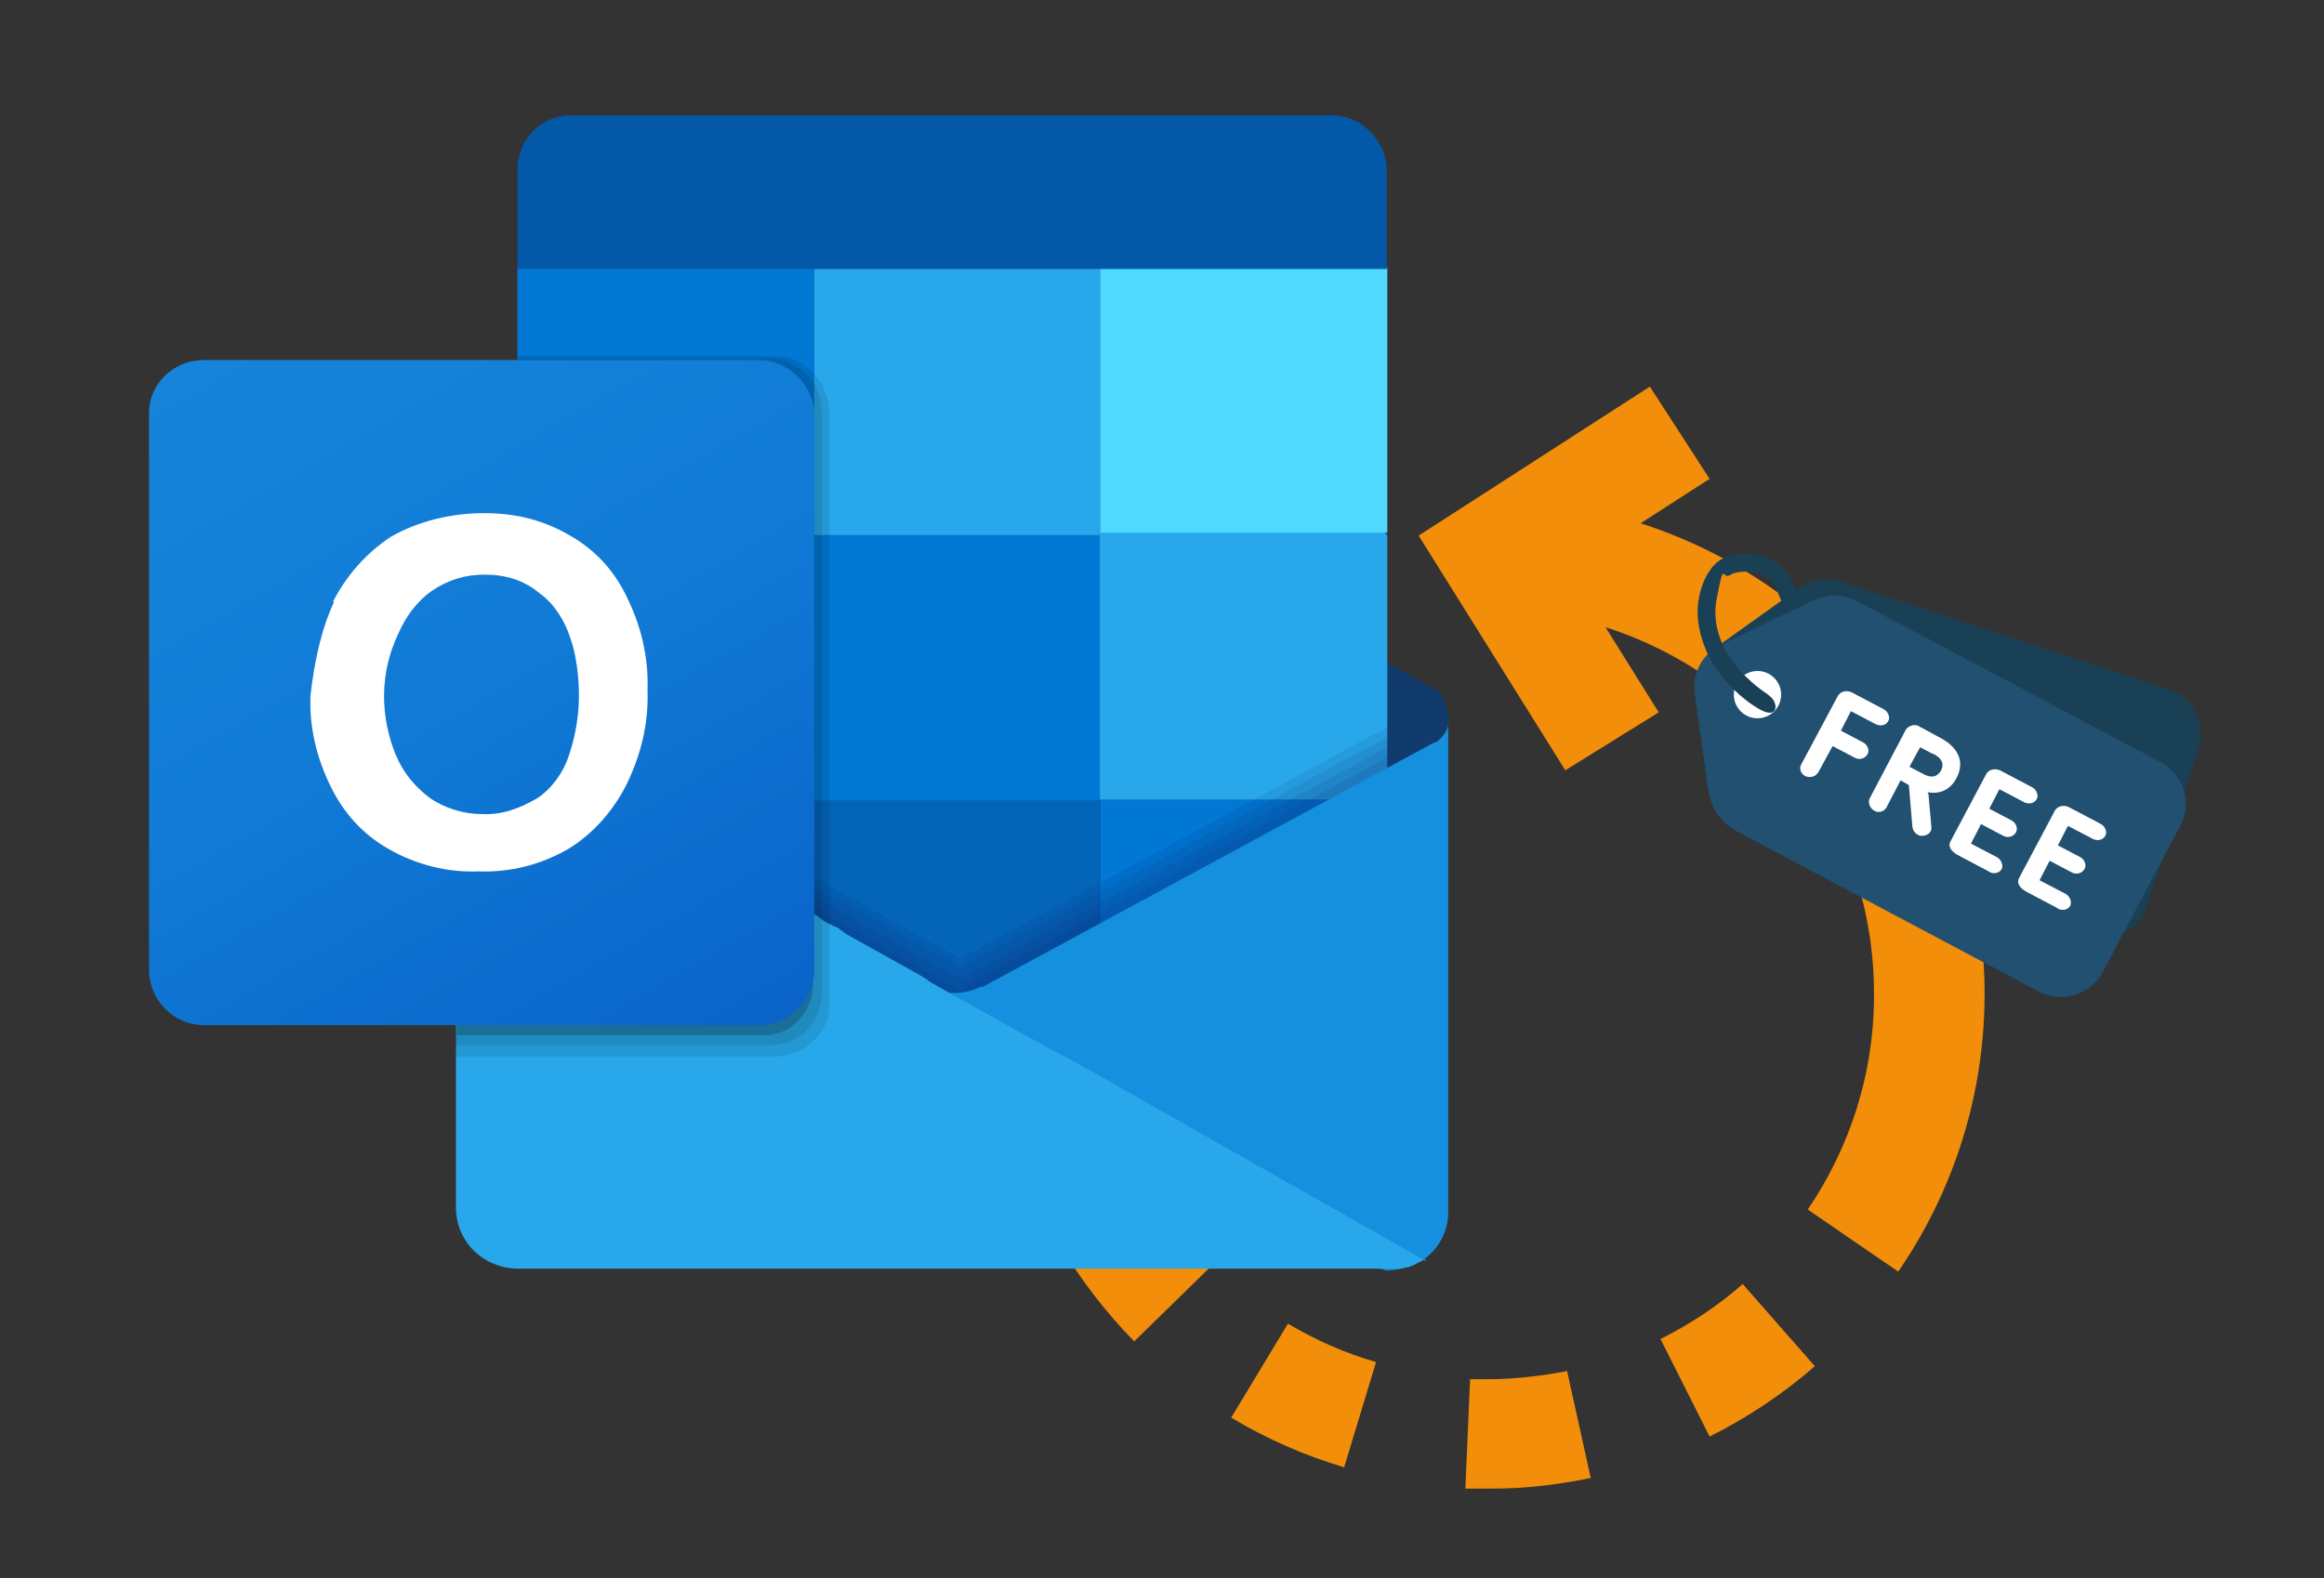 <?xml version="1.0" encoding="UTF-8"?>
<svg id="Layer_1" data-name="Layer 1" xmlns="http://www.w3.org/2000/svg" version="1.1" xmlns:xlink="http://www.w3.org/1999/xlink" viewBox="0 0 393 267">
  <rect x="0" y="0" width="393" height="267" fill="#333333" stroke="none"/>
  <defs>
    <linearGradient id="linear-gradient" x1="44.7" y1="-1570" x2="118.1" y2="-1697.2" gradientTransform="translate(0 -1516.5) scale(1 -1)" gradientUnits="userSpaceOnUse">
      <stop offset="0" stop-color="#1784d9"/>
      <stop offset=".5" stop-color="#107ad5"/>
      <stop offset="1" stop-color="#0a63c9"/>
    </linearGradient>
  </defs>
  <g>
    <g>
      <path d="M277.3,88.6l11.8-7.6-10.1-15.6-39.1,25.2,24.8,39.7,15.8-9.8-9-14.4c26,8.3,45.1,32.5,45.4,61.3.2,13.8-4,26.6-11.2,37.2l15.3,10.5c9.4-13.7,14.8-30.2,14.6-48-.5-36.9-24.9-67.9-58.2-78.6h0Z" fill="#f28e0a" stroke-width="0"/>
      <path d="M170.5,150.2c1.7-6.8,4.3-13.3,7.6-19.4l16.3,8.9c-2.6,4.8-4.6,9.8-5.9,15l-18.1-4.5h0Z" fill="#f28e0a" stroke-width="0"/>
      <path d="M179.1,210.4l16.1-9.3c2.7,4.6,6,9,9.9,12.8l-13.3,13c-4.9-5-9.2-10.6-12.7-16.6h0Z" fill="#f28e0a" stroke-width="0"/>
      <path d="M227.3,248.2c-6.7-2-13.1-4.8-19.1-8.4l9.6-15.9c4.7,2.8,9.7,5,14.9,6.5l-5.4,17.8h0Z" fill="#f28e0a" stroke-width="0"/>
      <path d="M168.1,171l18.6-.3c0,4.9.7,9.8,1.9,14.5l-18,4.6c-1.6-6.2-2.4-12.5-2.5-18.8Z" fill="#f28e0a" stroke-width="0"/>
      <g>
        <path d="M289.1,243c6.4-3.2,12.4-7.2,17.8-11.9l-12.2-13.9c-4.2,3.7-8.9,6.8-13.9,9.3l8.3,16.5h0Z" fill="#f28e0a" stroke-width="0"/>
        <path d="M265.1,231.9c-4.1.8-8.3,1.3-12.6,1.4h-3.9l-.8,18.5h4.8c5.6,0,11.1-.7,16.4-1.8l-4-18.1h.1Z" fill="#f28e0a" stroke-width="0"/>
      </g>
    </g>
    <g>
      <path d="M245,121.7c0,.2,0,.8-.2.9v.4h0c0,.1,0,.3-.2.4,0,.2-.2.4-.2.4-.4.8-1.1,1.3-1.7,1.7l-8.1,4.5-.8.4-8.5,4.7-2.1,1.1-37.3,21.4-.8.4-14.2,8.1-1.7.9-1.7.9-.8.4c-.2.2-.8.2-.9.4h0c-.8.4-1.3.8-2.1.8h0c-.9.2-1.7.2-2.7.2-1.5,0-3.2-.4-4.7-1.1-.2-.2-.4-.2-.8-.4,0,0-.2,0-.2-.2l-11-6.4-1.5-.9-1.1-.8-.2-.2-.9-.4h-.2l-.4-.2-.2-.2-.2-.2-.2.8-.4-.2-.2-.2h0l-.4-.2-.4-.2h-.2l-1.1-.8-31.4-17.8-6.4-3.8-2.1-1.1-8.5-4.7-.9-.4-8-4.5c-.8-.4-1.3-1.1-1.7-1.7,0-.2-.2-.4-.2-.4l-.6-1.9c0-1.5.9-3.2,2.3-4h0l8-4.5.9-.4,37.1-20.8,2.5-1.3,9.3-5.1.8-.4h.2l.4-.2.4-.2h0l.2-.2.4-.2.4-.2.2-.2.2-.2.4-.2h.2l.9-.4.2-.2,1.1-.8,1.5-.9,11.4-7c.4-.2.8-.4.9-.4,2.8-1.3,6.2-1.3,9.5,0,.4.2.8.4.9.4l18.7,10.6,11.5,6.4,36.9,20.8.8.4,8.1,4.5h.2c.6,1.3,1.5,2.7,1.5,4.5v.3Z" fill="#123b6d" stroke-width="0"/>
      <polygon points="186.1 45.2 137.5 45.2 137.5 90.5 186.1 135.3 234.6 135.3 234.6 90.5 186.1 45.2" fill="#28a8ea" stroke-width="0"/>
      <path d="M186.1,135.3v45.1h-48.7l-.9-.8h-.2v-.2l-.2-.2-.8-.4h0l-.8-.8h0l-.2-.2h0l-1.1-.9h0l-.2-.2v-.2h0l-.2-.2-.4-.4-1.3-1.1-42.2-34.3-1.5-1.3v-48.8h50.2l1.1.9.2.2.8.8.4.4.4.4.9.8.2.2,1.1.9,43.4,40.3h0Z" fill="#0364b8" stroke-width="0"/>
      <rect x="89" y="135.3" width="48.5" height="44.9" fill="#14447d" stroke-width="0"/>
      <rect x="186.1" y="135.3" width="48.5" height="44.9" fill="#0078d4" stroke-width="0"/>
      <rect x="186.1" y="45.2" width="48.5" height="44.9" fill="#50d9ff" stroke-width="0"/>
      <rect x="87.5" y="45.2" width="50.2" height="44.9" fill="#0078d4" stroke-width="0"/>
      <rect x="137.5" y="90.5" width="48.5" height="44.9" fill="#0078d4" stroke-width="0"/>
      <path d="M96.6,19.5h128.6c5.1,0,9.3,4.4,9.3,9.3h0v16.7H87.5v-16.7c0-5.3,4-9.3,9.1-9.3h0Z" fill="#0358a7" stroke-width="0"/>
      <path d="M234.6,123l-71.2,38.6-.2.2s-.2.2-.4.2-.2.2-.4.2l-2.3-1.3-.2-.2c-.2,0-.2-.2-.4-.2h-.2l-14.2-8-1.3-.6-.9-.4-2.1-1.3-53.4-29.9v56h147.3v-53.4h-.2,0Z" fill="#0a2767" isolation="isolate" opacity=".1" stroke-width="0"/>
      <path d="M234.6,124.7l-71.2,38.4-.2.2s-.2.2-.4.2-.2.2-.4.2l-2.3-1.3-.2-.2c-.2,0-.2-.2-.4-.2h-.2l-14.2-8-1.1-.8-.9-.4-2.3-.9-53.4-29.9v56h147.3v-53.4h-.2,0Z" fill="#0a2767" isolation="isolate" opacity=".1" stroke-width="0"/>
      <path d="M234.6,126.4l-71.2,38.6-.2.2s-.2.2-.4.2-.2.2-.4.2l-2.3-1.3-.2-.2c-.2,0-.2-.2-.4-.2h-.2l-14.2-8-1.1-.8-.9-.4-2.1-1.3-53.6-29.5v55.7h147.3v-53.2h-.2,0Z" fill="#0a2767" isolation="isolate" opacity=".1" stroke-width="0"/>
      <path d="M234.6,128.1l-71.2,38.6-.2.4s-.2.2-.4.2-.2.2-.4.2l-2.3-1.3-.2-.2c-.2,0-.2-.2-.4-.2h-.2l-14.2-8-1.1-.8-.9-.4-2.1-1.3-53.6-29.9v56h147.3v-53.4h-.2,0Z" fill="#0a2767" isolation="isolate" opacity=".1" stroke-width="0"/>
      <path d="M242.7,125.5h0l-75.9,41.1c-.2.2-.8.4-1.1.4h0c-2.8,1.3-6.2,1.3-9.5,0h0c-.4-.2-.8-.4-1.1-.4l3.8,25.6,75.5,22.7c2.3,0,4.4-.8,6.1-1.7,2.7-1.7,4.4-4.9,4.4-8.1v-83.3c.2,1.5-.8,2.8-2.1,3.8h0Z" fill="#1490df" stroke-width="0"/>
      <path d="M169.7,165.1l-2.8,1.5c-.2.2-.8.4-1.1.4h0c-2.8,1.3-6.2,1.3-9.5,0h0c-.4-.2-.8-.4-1.1-.4l3.8,25.6,75.5,22.7c2.3,0,4.4-.8,6.1-1.7,2.1-1.3,3.4-3.4,4-5.9l-74.8-42.2h0Z" fill="#000" isolation="isolate" opacity="0" stroke-width="0"/>
      <path d="M244.2,208.8l-76.3-42.6-1.1.4c-.2.2-.8.4-1.1.4h0c-2.8,1.3-6.2,1.3-9.5,0h0c-.4-.2-.8-.4-1.1-.4l3.8,25.6,75.5,22.7c2.3,0,4.4-.8,6.1-1.7,1.9-1.1,3-2.5,3.8-4.4h0Z" fill="#000" isolation="isolate" opacity="0" stroke-width="0"/>
      <path d="M243.5,210.5l-77.4-43.4-.2.2h0c-2.8,1.3-6.2,1.3-9.5,0h0c-.4-.2-.8-.4-1.1-.4l3.6,25.6,75.5,22.7c2.3,0,4.4-.8,6.1-1.7,1.3-1.3,2.3-2.1,3-3h0Z" fill="#000" isolation="isolate" opacity="0" stroke-width="0"/>
      <path d="M242.4,211.8l-77.8-43.5-.4-.2-.2-.2c-2.5.8-5.1.4-7.4-.8h0c-.4-.2-.8-.4-1.1-.4l3.6,25.6,75.5,22.7c2.3,0,4.4-.8,6.1-1.7.8-.6,1.1-1.1,1.7-1.5h0Z" fill="#000" isolation="isolate" opacity="0" stroke-width="0"/>
      <path d="M241,213c-.2.2-.4.2-.8.4s-.4.2-.8.4c-.2.2-.4.2-.9.4h0c-.2.2-.8.2-.9.2-.4.2-.8.2-1.1.2H87.7c-5.9,0-10.6-4.5-10.6-10.4h0v-82.9l2.5,1.3h0l8,4.4,14.6,8.1,35.8,19.7,1.1.8.2.2.8.4.4.2.4.2.9.4.2.2,1.1.8,12.9,7.2c.2.2.8.4,1.1.8l4.4,2.5,2.7,1.5h0l11.5,6.4,3.2,1.7,3.2,1.7,1.3.8,1.7.9,56,31.8v-.3Z" fill="#28a8ea" stroke-width="0"/>
      <path d="M142.8,69.5v103.4c0,1.1-.2,2.3-.8,3.4-.2.8-.4,1.1-.9,1.7-.4.8-.9,1.1-1.5,1.7s-.8.4-.9.8c-.4.4-1.1.8-1.7.9-1.1.4-2.5.8-3.6.8h-56.2v-7h.2v-53.4c0-1.5.9-3.2,2.3-4h0l8-4.5v-54h46c1.3,0,2.8.4,4,1.1,3.2,1.9,5.3,5.5,5.3,9.1h-.2Z" fill="#000" isolation="isolate" opacity="0" stroke-width="0"/>
      <path d="M141.6,69.8v101.3c0,1.7-.4,3.6-1.5,5.1-.4.8-.9,1.1-1.3,1.7-.2.2-.8.4-.9.8-.4.2-.8.4-1.1.8-.2,0-.4.2-.4.2-1.3.6-2.7.8-3.8.8h-55.5v-5.1h.2v-53.6c0-1.5.9-3.2,2.3-4h0l8-4.5v-53.6h44.7c2.1,0,3.8.8,5.3,2.1,2.7,1.9,4,4.9,4.2,8.1h-.2Z" fill="#000" isolation="isolate" opacity="0" stroke-width="0"/>
      <path d="M140.3,70v99.6c0,2.5-.9,4.9-2.7,6.4l-.2.2c-.8.8-1.5,1.3-2.5,1.7h0c-1.1.4-2.3.8-3.6.8h-54.3v-3.6h.2v-53.4c0-1.5.9-3.2,2.3-4h0l8-4.5v-53h43.5c2.7,0,4.9,1.1,6.8,3.2,1.5,1.7,2.5,4.2,2.5,6.6Z" fill="#000" isolation="isolate" opacity=".1" stroke-width="0"/>
      <path d="M139,70.2v97.5c0,1.7-.4,3.4-1.3,4.9-.9,1.5-2.3,2.8-4,3.6-.2,0-.4.2-.8.2-.9.2-1.7.4-2.8.4h-53v-1.7h.2v-53.4c0-1.5.9-3.2,2.3-4h0l8-4.5v-52.6h42.2c3.4,0,6.2,1.7,8.1,4.7.6,1.5,1.1,3,1.1,4.9Z" fill="#000" isolation="isolate" opacity=".1" stroke-width="0"/>
      <path d="M137.5,70.2v95.8c.2,4-2.5,8-6.4,8.9-.8.2-1.3.2-2.3.2h-51.7v-53.4c0-1.5.9-3.2,2.3-4h0l8-4.5v-52.3h40.9c5.3,0,9.3,4.2,9.3,9.3h-.1Z" fill="#000" isolation="isolate" opacity=".2" stroke-width="0"/>
      <path d="M34.5,60.9h93.9c5.1,0,9.3,4.4,9.3,9.3v93.9c0,5.1-4.4,9.3-9.3,9.3H34.5c-5.3,0-9.3-4.4-9.3-9.3v-93.9c-.2-5.1,4-9.3,9.3-9.3Z" fill="url(#linear-gradient)" stroke-width="0"/>
      <path d="M56.3,101.8c2.3-4.5,5.7-8.3,9.8-11,4.7-2.7,10.4-4,15.7-4s10,1.1,14.6,3.8c4.4,2.5,7.6,6.1,9.7,10.6,2.3,4.7,3.6,10,3.4,15.5.2,5.7-1.1,11-3.6,16.1-2.3,4.5-5.7,8.3-9.8,10.8-4.7,2.7-9.8,4-15.3,3.8-5.1.2-10.4-1.1-15.1-3.8-4.4-2.5-7.6-6.1-9.8-10.6-2.3-4.7-3.6-9.8-3.4-15.3.6-5.3,1.7-11,4-15.9h-.2ZM67,127.8c1.1,2.8,3.2,5.3,5.7,7.2,2.5,1.7,5.7,2.7,8.7,2.7,3.4.2,6.4-.9,9.5-2.7,2.5-1.7,4.4-4.4,5.3-7.2,1.1-3.2,1.7-6.8,1.7-10s-.4-7-1.5-10c-.9-2.8-2.7-5.7-5.1-7.4-2.7-2.3-5.9-3.2-9.3-3.2s-6.2.9-8.9,2.7c-2.5,1.7-4.5,4.4-5.7,7.2-3.2,6.6-3.2,14-.4,20.8h0Z" fill="#fff" stroke-width="0"/>
      <rect x="-4.5" y="-39.4" width="311.8" height="311.8" fill="none" stroke-width="0"/>
    </g>
  </g>
  <g>
    <g>
      <path d="M292.6,135.1l-5.4-16.6c-1.1-3.4.2-7,3-9l14-10c2.1-1.5,4.7-1.9,7.1-1.1l55.4,18.2c4.2,1.4,6.5,5.9,5.1,10.1l-8.8,26.6c-1.4,4.2-5.9,6.5-10.1,5.1l-55.3-18.2c-2.4-.8-4.3-2.7-5.1-5.2h0Z" fill="#1a4056" stroke-width="0"/>
      <path d="M289,134.6l-2.4-17.2c-.5-3.5,1.3-6.9,4.5-8.4l15.5-7.4c2.3-1.2,5-1.1,7.3,0l51.4,27.3c3.9,2,5.5,6.9,3.4,10.8l-13.1,24.7c-2.1,3.9-7,5.4-10.9,3.3l-51.4-27.3c-2.2-1.3-3.8-3.5-4.2-6h0Z" fill="#215070" stroke-width="0"/>
      <circle cx="297.2" cy="117.5" r="4" fill="#fff" stroke-width="0"/>
    </g>
    <g>
      <path d="M307.4,130.7c-.4.7-1.3.9-2.1.6-.8-.4-1.1-1.4-.7-2l6.2-11.6c.4-.7,1.4-1,2.3-.6l5.5,2.9c.7.4,1.1,1.4.7,2-.4.7-1.3.9-2.1.5l-4.2-2.2-1.7,3.3,3.8,2c.7.4,1.1,1.3.7,2-.4.7-1.3,1-2.1.6l-3.8-2-2.5,4.6h0Z" fill="#fff" stroke-width="0"/>
      <path d="M326.1,134.2l.5,5.6c.2,1.4-1.5,1.9-2.3,1.4-.5-.3-.8-.7-.9-1.3l-.6-7.1-1.4-.8-2.4,4.6c-.4.7-1.4,1-2.1.5-.7-.4-1.1-1.4-.7-2.1l6.1-11.6c.5-.7,1.6-1,2.3-.5l3.5,1.9c3.8,2,3.9,4.8,2.7,6.9-1,1.9-2.8,2.7-4.8,2.3v.2ZM326.8,127.5l-2.1-1.1-1.8,3.3,2.3,1.2c1.4.8,2.4.5,3-.5.5-.9.5-2-1.3-2.9h-.1Z" fill="#fff" stroke-width="0"/>
      <path d="M336.3,147.4l-5.3-2.8c-1-.6-1.7-1.4-1.1-2.4l6-11.3c.4-.7,1.4-1,2.3-.6l5.5,2.9c.7.4,1.1,1.4.7,2-.4.7-1.3.9-2.1.5l-4.2-2.2-1.7,3.3,3.8,2c.7.4,1.1,1.3.7,2s-1.3,1-2.1.6l-3.8-2-1.7,3.3,4.4,2.3c.7.4,1.1,1.3.8,2-.4.7-1.3.9-2.1.5h0Z" fill="#fff" stroke-width="0"/>
      <path d="M347.9,153.6l-5.3-2.8c-1-.6-1.7-1.4-1.1-2.4l6-11.3c.4-.7,1.4-1,2.3-.6l5.5,2.9c.7.4,1.1,1.4.7,2-.4.7-1.3.9-2.1.5l-4.2-2.2-1.7,3.3,3.8,2c.7.4,1.1,1.3.7,2s-1.3,1-2.1.6l-3.8-2-1.7,3.3,4.4,2.3c.7.4,1.1,1.3.8,2-.4.7-1.3.9-2.1.5h0Z" fill="#fff" stroke-width="0"/>
    </g>
  </g>
  <path d="M299,117.5c-5.3-3.5-10-9.4-8.7-16.2s.9-3.2,2.2-4,3.5-.7,4.9-.3c2.3.6,3,2.6,3.8,4.6s3.6,1,2.9-.8-1.7-4.5-4-5.9-6.2-1.7-8.8-.4-4,5.2-4.2,8.2.8,6.7,2.6,9.6,4.7,5.9,7.9,7.7,3.2-1.2,1.6-2.3" fill="#1a4056" stroke-width="0"/>
</svg>